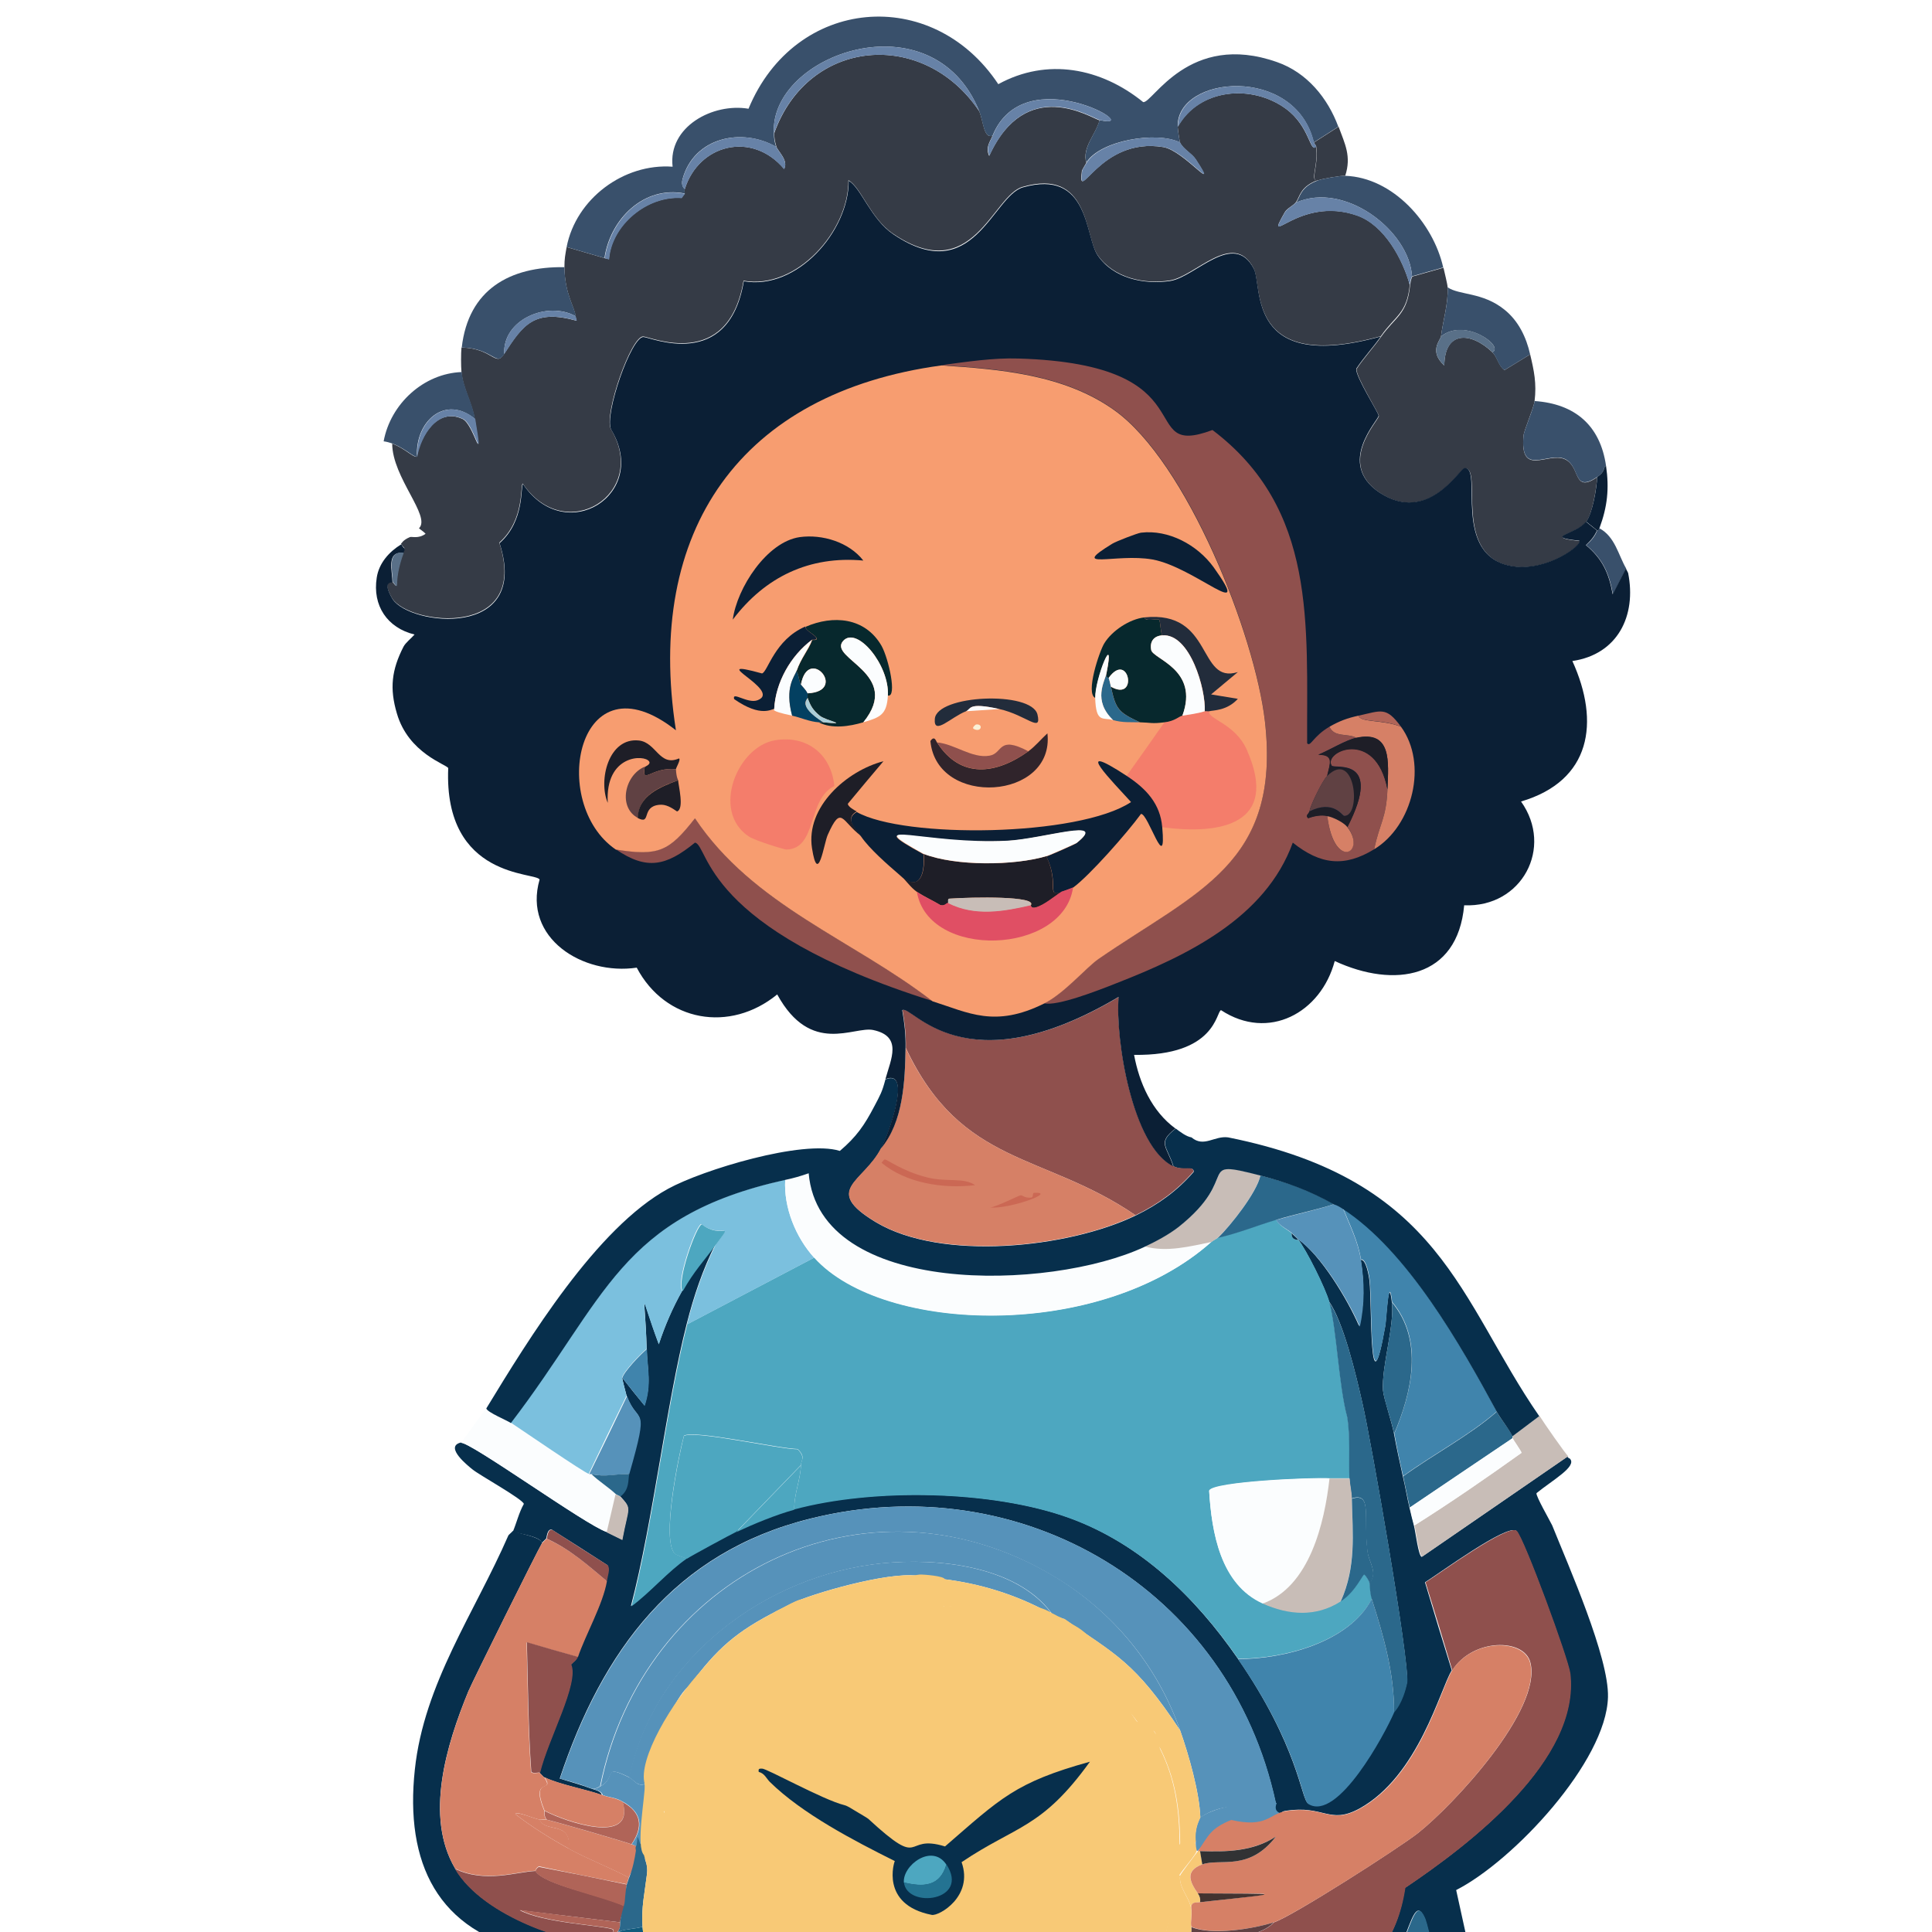 <?xml version="1.0" encoding="UTF-8"?>
<!-- Generator: Adobe Illustrator 28.0.0, SVG Export Plug-In . SVG Version: 6.00 Build 0)  -->
<svg xmlns="http://www.w3.org/2000/svg" xmlns:xlink="http://www.w3.org/1999/xlink" version="1.1" id="Layer_1" x="0px" y="0px" viewBox="0 0 700 700" style="enable-background:new 0 0 700 700;" xml:space="preserve">
<style type="text/css">
	.st0{display:none;}
	.st1{display:inline;fill:#CCABA3;}
	.st2{display:inline;fill:#FAF0D6;}
	.st3{fill:#072F4C;}
	.st4{fill:#2B688B;}
	.st5{fill:#5692BA;}
	.st6{fill:#4DA7C0;}
	.st7{fill:#FBFDFE;}
	.st8{fill:#7BC0DE;}
	.st9{fill:#4084AC;}
	.st10{fill:#C8BDB7;}
	.st11{fill:#F8C976;}
	.st12{fill:#8F504D;}
	.st13{fill:#D68066;}
	.st14{fill:#604143;}
	.st15{fill:#313234;}
	.st16{fill:#443330;}
	.st17{fill:#105A7C;}
	.st18{fill:#B06458;}
	.st19{fill:#247392;}
	.st20{fill:#353B46;}
	.st21{fill:#39506B;}
	.st22{fill:#0B1F35;}
	.st23{fill:#6782A7;}
	.st24{fill:#597088;}
	.st25{fill:#CB6854;}
	.st26{fill:#1E1E27;}
	.st27{fill:#F79D70;}
	.st28{fill:#F47D6B;}
	.st29{fill:#30242B;}
	.st30{fill:#222C3B;}
	.st31{fill:#FAF0D6;}
	.st32{fill:#07282D;}
	.st33{fill:#034061;}
	.st34{fill:#AACED8;}
	.st35{fill:#E04F64;}
</style>
<g>
	<g id="Background_00000140709986094577530750000016812765855159407293_" class="st0">
		<path class="st1" d="M145.5,795.1c-28-0.1-56,0.1-84,0c0-413.8,0-413.8,0-827.6c300.6,0,300.6,0,601.3,0c0,413.8,0,413.8,0,827.6    c-31.5,0.1-63-0.1-94.6,0c-10.9-46.3-10.9-46.3-21.8-92.5c31.2-26.4,34.5-32.1,44.4-67.5c2.2-7.8,4.1-15.7,6.5-23.4    c4.1-16.3,4.1-33.3,7.3-49.7c10.4-54.3,21.1-94.3,24.2-151.9c2.3-43-0.3-151.5-7.3-192.3c-4.3-25.3-9.9-41.5-25.1-61.8    c-8.2-11-10.5-16.5-25.1-22.2c1.2-23.8-12.2-40.5-34.8-46.9c-1.6-22.3-14.3-35.2-36.4-38c-3.4-44.4-55.3-60.9-86.9-31.1    C399.3,6.3,380.7,4.5,363.3,8c-26.7-31.6-78.9-25-96.2,12.9c-38.5,0.3-39.5,33.1-42,34.8c-9.5,0.6-17.7,6.7-22.6,14.5    c-27.9-1-44.3,26.5-44,52.1c-26,3.3-27.8,19.1-34.8,31.1c-0.6,1-4.7,5.6-6.5,8.5c-26.7,51.7-29.1,199.2-25.1,257.8    c4.7,67.8,25.1,132.8,29.9,200.4c3.2,12.8,8.2,25,12.1,37.6c4.3,13.5,2.8,31.2,25.5,50.1c2.8,2.4,10.4,6.1,14.1,8.5    C165.3,742.9,156.3,769.3,145.5,795.1z"></path>
		<path class="st2" d="M131,234.2c0.3,1.3,0.5,2.7,0.8,4c0,0.1-1.2-0.4-0.8,2c0.2,0.8,2.4,1.9,2.4,2c-0.7,35.3,7.7,42.4,20.2,70.7    c7.5,11.6,13.4,19,27.5,22.6c2.5,21.4,22.6,38.8,44,36.8c7.9,15.1,35.5,19.1,50.1,12.1c9.2,7.8,22,6.9,32.7,10.5    c-34,15.3-64.5,11.1-94.2,38c-5.6,5.1-58.1,72.7-60.2,77.2c-3.1,6.7-2.6,12.6-1.6,19.8c1.2,8.1,8,26.1,13.7,32.3    c-15.5,24.8-30.2,59.5-29.9,88.9c-0.6,1.5,0.1,5.1-1.6,6.5c-4-12.5-8.9-24.8-12.1-37.6c-4.8-67.7-25.2-132.6-29.9-200.4    c-4.1-58.6-1.6-206.1,25.1-257.8c1.8-2.8,5.9-7.5,6.5-8.5c1.5,11.2,1.7,22.6,7.3,32.7c0.6,5.3-7.4,18.8-4.8,38.8    C126.4,226.8,129,235.6,131,234.2z"></path>
		<path class="st2" d="M597.3,611.7c-4,1.7-1.8-8.4-3.2-17.4c-3.3-21.1-14.5-41.3-15.4-47.3c-0.4-2.7,0.2-6.6,0-9.7    c3.1,0.6,0.9-4.4,1.6-6.1c1.1-2.4,9.5-3.7,8.9-7.3c-35.6-36-41.9-88.3-92.5-109.5c-20.1-8.4-43.5-11.5-65.1-12.1    c0.2-1.4-0.5-3.8,0.4-4.8c0.8-0.9,19.5-5.6,21.8-8.9c14.1-0.3,29.2-5.5,38-17c21.5,5.1,41.6-3.9,47.7-25.9    c21.4,0.4,31.4-25.7,27.1-44c17.3-8.1,22-28.4,21-46.1c5.6-4.9,8.6-11.7,9.7-19c7.2-9.8,5.4-30.3,2.4-42.4    c-2.3-9.2-9.1-7.9-3.2-38.4c15.2,20.4,20.7,36.5,25.1,61.8c7,40.9,9.6,149.3,7.3,192.3c-3.1,57.6-13.8,97.6-24.2,151.9    C601.4,578.3,601.4,595.4,597.3,611.7z"></path>
	</g>
	<g>
		<g>
			<path class="st3" d="M493,456.5c1.9-0.5,3,5.8,3.2,7.7c0.9,8.3-0.2,49.6,5.7,16.2c0.4-2.3,1.2-19.4,2.4-8.5     c1,8.7-3.8,23.2-3.2,31.9c0.2,2.7,3.2,11.4,4,15.8c0.9,5.1,2.1,10.3,3.2,15.4c0.9,3.8,1.5,7.5,2.4,11.3c0.5,2.2,1,4.3,1.6,6.5     c0.6,2.3,1.6,10.9,2.8,11.3c26.5-18.2,26.5-18.2,52.9-36.4c0,0-0.3,0.3,0.8,0.8c2.7,2.8-6.2,7.7-12.1,12.5     c-0.3,1,4.9,10,5.7,11.7c5.9,14.7,20.6,47.8,20.2,62.2c-0.6,23.3-34.2,59.3-55,69.9c12.1,55.2,12.1,55.2,24.2,110.3     c-4.3,0-8.6,0-12.9,0c-2.9-15.2-20.7-95.1-22.6-99.8c-5.2-12.4-5.9,16.4-21.4,28.7c-7,5.5-18.6,9.3-27.5,8.9     c-15.4,24.4-34.5,47.2-59.4,62.2c-6.5,0-12.9,0-19.4,0c30.1-14.1,53.6-31.2,67.1-62.6c-0.3-0.6-10.3-2.7-12.9-4.4     c-1.6-1-4.5-5.5-5.7-7.3c33.1,9,66.4,0.8,71.9-36.8c23.5-15.8,63.4-46.3,59.8-77.6c-0.6-5.2-16.7-49.1-19.4-51.7     c-3-2.9-28.1,15.5-33.1,18.6c4.8,16,4.8,16,9.7,31.9c-4.2,6.7-12,38.3-33.5,50.1c-10.9,5.9-12.8-1.4-26.7,0.8     c-6,0.9,11.5,5.1-1.5,2.1c4.2-1.7-4.3,0.5-2.1-5c1.5-0.2-1.1,1.8,0,0c-16.7-77.5-92.1-122-168.5-103     c-49.4,12.2-75.5,48-90.9,94.2c3.8,1.2,7.6,2.2,11.3,3.6c1.6,0.6,3.5,0.8,4,2.4c-5.7-2.1-15.5-3.8-21-6.5c-0.1,0-1.5-1.5-1.6-1.6     c3-12.4,14.2-32.3,11.3-39.2c0.8-0.9,2-1.6,2.4-2.8c2.7-8,9.2-19.2,10.5-27.5c0.3-2.1,1.2-4.1,0.4-5.7     c-10.1-6.5-10.1-6.5-20.2-12.9c-1.7-0.3-1.8,2.9-2,3.2c-0.1,0.2-1.5,1.5-1.6,1.6c-0.5-2.3-7.7-3.2-10.5-4c1.4-3.3,2.2-6.9,4-10.1     c-0.3-1.7-16.2-10.5-18.6-12.5c-1.5-1.2-10.2-8.1-4.4-9.7c3-0.8,45.7,30.1,52.9,32.3c2.8,1.4,2.8,1.4,5.7,2.8     c2.3-12.4,3.6-10.9-0.8-15.8c3.4-2.4,2.7-6.3,3.2-8.1c7.6-26.4,3.2-17.2-0.8-28.3c-0.2-0.7-1.6-6.1-1.6-6.5c4,5.1,4,5.1,8.1,10.1     c2.6-7.8,1-13.2,0.8-20.6c-0.6-21.4-2.9-21.4,4.4-1.6c2.2-6.7,5-13.2,8.5-19.4c4.1-7.3,7.5-10.7,12.1-17     c-4.7,9.4-7.9,18.9-10.5,29.1c-7.5,29.5-12.1,71.1-20.2,102.2c6.8-5,13.3-12.7,20.2-17.4c1.3-0.9,15.5-8.6,17.8-9.7     c6.2-2.9,14.5-6.3,21-8.1c28.6-7.7,71.9-6.9,99.8,3.2c25.8,9.4,45.7,28.8,61,50.9c22.1,32,23,51,25.5,52.5     c10.6,6.7,27.8-25.4,31.1-33.1c0.2-0.5,3.1-3,4.8-10.9c0.8-8.1-13.1-87.7-16.2-101c-2.3-10.2-6.8-29.2-12.1-36.8     c-1.3-4.8-8.3-18.8-11.3-22.6c8.3,5.7,18.1,22,22.2,31.5C494.4,472.7,494.3,464.6,493,456.5z"></path>
			<path class="st4" d="M539.1,795.1c-4,0-8.1,0-12.1,0c-3.4-27.9-3.4-27.9-6.9-55.8c-36.2,27.9-36.2,27.9-72.3,55.8     c-13.2,0-26.4,0-39.6,0c24.9-15,44-37.8,59.4-62.2c8.9,0.4,20.5-3.4,27.5-8.9c15.5-12.3,16.2-41.1,21.4-28.7     C518.4,700,536.2,779.9,539.1,795.1z"></path>
			<path class="st3" d="M196.4,559.1c-1.6,2.6-25.2,50.1-26.7,53.7c-8,19.4-15.9,45.4-4.8,64.2c10.5,18,43.1,27.3,50.9,26.7     c-3.6,3-9.5,4-9.7,4.4c-2.5,4.9,19.2,40.4,38.8,57.8c0.5,0.5,4.1,2.2,7.3,4.8c10.5,8.6,20.5,17.4,32.3,24.2c-4,0-8.1,0-12.1,0     c-17-9.7-31.5-22.6-46.1-35.6c-9.8-15-19.4-29.9-25.5-46.9c-15.2,41.2-15.2,41.2-30.3,82.4c-3.8,0-7.5,0-11.3,0     c17-43.8,17-43.8,33.9-87.7c-34.8-7.1-46.4-32.3-42.8-65.9c3.3-31.2,21.7-56.9,33.9-84.9c0-0.1,1.6-1.5,1.6-1.6     C188.8,555.9,195.9,556.8,196.4,559.1z"></path>
			<path class="st6" d="M468,446.8c-0.2,2.8,2.3,2.3,2.4,2.4c3.1,3.8,10,17.8,11.3,22.6c2.7,9.8,3.4,30.2,6.5,41.6     c1.2,7.2,0.5,15.9,0.8,22.2c-3.6,0-3.6,0-7.3,0c-5.5-0.4-42,1.1-43.6,4.4c0.9,15.1,4.1,33.9,19.4,40.8c9.4,4.2,19.3,5,28.3-0.8     c5.3-3.4,7.8-9.7,8.5-9.7c0.9,0.8,1.6,2.2,2,3.2c0.1,0.3,0.2,3.6,0.8,5.7c-8,15.7-32,21.9-48.5,21.8     c-15.3-22.1-35.2-41.5-61-50.9c-28-10.2-71.2-10.9-99.8-3.2c-0.2-5.4,2.3-10.8,2.4-16.2c0-1.7,1.9-2.7-1.2-5.7     c-6.8-0.1-37.8-7.1-41.2-4.8c-2,7.4-8.3,38.2-3.2,42.8c0.2,0.2,3.4,1.5,4.4,1.6c-6.9,4.7-13.4,12.4-20.2,17.4     c8.1-31.2,12.7-72.7,20.2-102.2c23-12.1,23-12.1,46.1-24.2c25,27.8,103.9,30,143.9-5.7c0.5-0.5,2-1.2,2.4-1.6     c7.2-1.6,14-4.4,21-6.5C463,443.9,467,445.8,468,446.8z"></path>
			<path class="st7" d="M176.2,510.2c2.1-4.4,48.1-63.7,53.8-68.8c29.7-26.9,45.6-9,79.6-24.3c2.9,1,5.6-19.1,7.3-16.4     c-3.6,6.9-6.5,11-12.5,16.2c-13.5-4.1-49.9,6.9-62.2,13.7C216.2,444.9,191.6,485.1,176.2,510.2c0.3,1.3,7.5,4.3,8.9,5.3     c3.8,2.6,26.4,18,28.3,18.6c0.2,0.1,0.6-0.1,0.8,0c2.8,2.7,6,4.6,8.9,7.3c-1.6,6.9-1.6,6.9-3.2,13.7     c-7.2-2.2-49.9-33.1-52.9-32.3"></path>
			<path class="st8" d="M284.5,427.4c-0.6,10.1,3.8,20.9,10.5,28.3c-23,12.1-23,12.1-46.1,24.2c2.6-10.2,5.8-19.7,10.5-29.1     c6.6-8.9,1.9-1.7-5.3-7.3c-1.9,0.2-9.4,21.2-6.9,24.2c-3.5,6.2-6.3,12.7-8.5,19.4c-7.4-19.7-5-19.8-4.4,1.6     c-2.1,1.6-8.7,8.6-8.9,10.5c0,0.3,1.4,5.8,1.6,6.5c-6.9,14.1-6.9,14.1-13.7,28.3c-1.9-0.6-24.4-16-28.3-18.6     C219.8,470.1,224.5,440.7,284.5,427.4z"></path>
			<path class="st9" d="M505.1,620.5c-3.3,7.7-20.5,39.8-31.1,33.1c-2.5-1.6-3.3-20.6-25.5-52.5c16.5,0.1,40.5-6.1,48.5-21.8     C501.3,592.7,505.2,606.4,505.1,620.5z"></path>
			<path class="st9" d="M542.3,511.4c-9.8,8.6-22.9,15.4-33.9,23.4c-1.2-5.1-2.3-10.3-3.2-15.4c6.3-14.9,10.8-33.9-0.8-47.7     c-1.2-10.9-2,6.2-2.4,8.5c-5.9,33.4-4.8-7.9-5.7-16.2c-0.2-1.9-1.3-8.1-3.2-7.7c-1.1-6.8-4-12.4-6.5-18.6     C509.9,453.1,529.3,487.2,542.3,511.4z"></path>
			<path class="st4" d="M505.1,620.5c0.1-14.2-3.8-27.8-8.1-41.2c-0.7-2.1-0.7-5.4-0.8-5.7c3.1-4.2-0.3-7.4-0.8-11.7     c-1.5-12.8,1.8-21.3-5.7-19c-0.1-2.5-0.7-5-0.8-7.3c-0.3-6.3,0.4-15-0.8-22.2c-3.1-11.4-3.8-31.9-6.5-41.6     c5.3,7.6,9.8,26.6,12.1,36.8c3.1,13.3,17,92.9,16.2,101C508.2,617.5,505.4,620,505.1,620.5z"></path>
			<path class="st5" d="M486.6,437.9c2.5,6.2,5.4,11.8,6.5,18.6c1.3,8.1,1.4,16.2-0.4,24.2c-4.1-9.6-13.9-25.8-22.2-31.5     c-0.9-1.1-1.5-1.5-2.4-2.4c-0.9-1-5-2.9-5.7-4.8c7-2,14.1-3.5,21-5.7C483.5,436.4,484,436.2,486.6,437.9z"></path>
			<path class="st4" d="M548,520.3c0.1,0.2-0.1,0.6,0,0.8c-18.6,12.5-18.6,12.5-37.2,25.1c-0.9-3.8-1.6-7.6-2.4-11.3     c11-8,24.1-14.8,33.9-23.4C543.9,514.4,546.5,517.3,548,520.3z"></path>
			<path class="st4" d="M505.1,519.5c-0.8-4.4-3.9-13-4-15.8c-0.6-8.7,4.2-23.2,3.2-31.9C515.9,485.6,511.5,504.6,505.1,519.5z"></path>
			<g>
				<path class="st10" d="M568.2,527.6c-26.5,18.2-26.5,18.2-52.9,36.4c-1.2-0.4-2.2-9-2.8-11.3c13.2-8.3,26.2-17.3,38.8-26.3      c0.1-0.4-2.9-4.5-3.2-5.3c-0.1-0.2,0.1-0.6,0-0.8c4.8-3.6,4.8-3.6,9.7-7.3C559,515,567.4,527.1,568.2,527.6z"></path>
				<path class="st7" d="M548,521.1c0.4,0.8,3.3,4.9,3.2,5.3c-12.6,9-25.6,18-38.8,26.3c-0.6-2.2-1.1-4.3-1.6-6.5      C529.4,533.7,529.4,533.7,548,521.1z"></path>
			</g>
			<path class="st5" d="M228,534.1c-5.1-0.1-8.5,1.2-13.7,0c-0.3-0.1-0.6,0.1-0.8,0c6.9-14.1,6.9-14.1,13.7-28.3     C231.2,516.9,235.6,507.6,228,534.1z"></path>
			<g>
				<path class="st6" d="M290.2,530.8c-11.7,12.1-11.7,12.1-23.4,24.2c-2.3,1.1-16.5,8.8-17.8,9.7c-1-0.1-4.3-1.5-4.4-1.6      c-5.1-4.7,1.3-35.4,3.2-42.8c3.4-2.3,34.4,4.8,41.2,4.8C292,528.1,290.2,529.2,290.2,530.8z"></path>
				<path class="st6" d="M287.8,547c-6.6,1.8-14.8,5.2-21,8.1c11.7-12.1,11.7-12.1,23.4-24.2C290,536.2,287.6,541.6,287.8,547z"></path>
			</g>
			<path class="st6" d="M259.5,450.8c-4.6,6.3-8,9.7-12.1,17c-2.5-3.1,5-24,6.9-24.2C261.4,449.2,266.1,441.9,259.5,450.8z"></path>
			<path class="st5" d="M462.6,653.2c-2.2,5.4,6,3.3,1.8,5c-7.8,3.2-26.5,7-30.4,12.4c-1.3,0-0.6-1.6-0.8-3.2     c-0.6-5.4,1.6-8.4,1.6-8.9C444.3,652.3,456.5,654.1,462.6,653.2z"></path>
			<path class="st9" d="M225.5,499.3c0.2-1.9,6.8-8.9,8.9-10.5c0.2,7.4,1.8,12.8-0.8,20.6C229.6,504.4,229.6,504.4,225.5,499.3z"></path>
			<path class="st10" d="M224.7,542.2c4.5,4.8,3.1,3.4,0.8,15.8c-2.8-1.4-2.8-1.4-5.7-2.8c1.6-6.9,1.6-6.9,3.2-13.7     C223.2,541.5,224.6,542.1,224.7,542.2z"></path>
			<path class="st4" d="M228,534.1c-0.5,1.8,0.2,5.6-3.2,8.1c-0.1-0.1-1.5-0.7-1.6-0.8c-2.9-2.7-6.1-4.6-8.9-7.3     C219.5,535.3,222.9,533.9,228,534.1z"></path>
			<path class="st4" d="M255.4,743.4c3.4,3.8,17.1,15.7,21,17.8c-10.3,1.5-22.5,1.7-31.5,4.8c-19.5-17.4-41.3-52.9-38.8-57.8     c0.2-0.5,6.1-1.5,9.7-4.4c3.9-0.3,6.1-3.1,6.5-3.2c2.1-0.7,1.5-0.8,1.6-0.8c0.2-0.1,0.6,0.1,0.8,0c2.5,4.9,3.3,10.9,5.7,15.8     C232.7,720.2,252.2,749.6,255.4,743.4z"></path>
			<g>
				<path class="st7" d="M481.7,535.7c-1.9,16.1-7.2,39.2-24.2,45.3c-15.3-6.9-18.5-25.7-19.4-40.8      C439.7,536.8,476.2,535.3,481.7,535.7z"></path>
				<path class="st10" d="M489,535.7c0.1,2.3,0.8,4.8,0.8,7.3c0.3,13,1.5,24.6-4,37.2c-9,5.8-18.9,5-28.3,0.8      c17-6.1,22.4-29.2,24.2-45.3C485.3,535.7,485.3,535.7,489,535.7z"></path>
			</g>
			<g>
				<path class="st7" d="M414.6,451.6c8,2.2,16.4,0,24.2-1.6C399,485.7,320,483.5,295,455.7c-6.7-7.4-11.1-18.2-10.5-28.3      c2.9-0.6,5.7-1.4,8.5-2.4C296.9,469.7,380.3,467.6,414.6,451.6z"></path>
				<path class="st10" d="M456.7,425.8c-1.4,6.3-10.7,18.1-15.4,22.6c-0.5,0.5-1.9,1.2-2.4,1.6c-7.8,1.6-16.2,3.8-24.2,1.6      c4.2-2,8.9-4.4,12.5-7.3C450.3,426,432.4,419.6,456.7,425.8z"></path>
			</g>
			<path class="st4" d="M483.3,436.3c-6.9,2.2-14.1,3.6-21,5.7c-7,2.1-13.8,4.9-21,6.5c4.6-4.5,14-16.3,15.4-22.6     C466,428.2,475,431.5,483.3,436.3z"></path>
			<path class="st4" d="M496.3,573.7c-0.4-1-1.1-2.4-2-3.2c-0.6,0-3.2,6.3-8.5,9.7c5.6-12.6,4.3-24.2,4-37.2c7.4-2.3,4.2,6.2,5.7,19     C495.9,566.2,499.4,569.5,496.3,573.7z"></path>
			<path class="st3" d="M470.4,449.2c-0.1-0.1-2.6,0.4-2.4-2.4C468.8,447.7,469.5,448.1,470.4,449.2z"></path>
			<path class="st3" d="M319.3,416.1c-6.4,12.4-21.5,14.9-2,26.7c23.8,14.3,69.8,9.4,94.2-2.4c8.2-4,15-8.9,21-15.8     c0.1-2.4-3.6-0.2-7.3-2c-2.4-7.5-5.9-8.5,0.8-13.7c1.6,1.2,3.8,2.9,5.7,3.2c4.5,3.8,8.3-0.7,13.3,0     c77.3,15.5,83.7,59.1,112.7,101c-4.8,3.6-4.8,3.6-9.7,7.3c-1.5-3-4-5.9-5.7-8.9c-13.1-24.2-32.4-58.3-55.8-73.5     c-2.6-1.7-3.1-1.5-3.2-1.6c-8.4-4.8-17.3-8.1-26.7-10.5c-24.2-6.2-6.4,0.2-29.5,18.6c-3.7,2.9-8.3,5.3-12.5,7.3     c-34.3,16-117.7,18.1-121.6-26.7c-2.8,1-5.6,1.8-8.5,2.4c-60,13.3-64.7,42.8-99.4,88.1c-1.4-1-8.6-3.9-8.9-5.3     c15.3-25.1,39.9-65.4,65.9-79.6c12.4-6.8,48.8-17.9,62.2-13.7c6-5.1,8.9-9.3,12.5-16.2c2.1-4,2.8-5.1,4-9.7     C330.7,387,321.9,411.1,319.3,416.1z"></path>
			<path class="st11" d="M435.6,675.5c-6.6,2.4-4.4,6.5-1.6,10.5c0.7,1,1,2,0.8,3.2c-1.8,0.2-3.3-0.2-3.2,2.4c-0.5-4-4.7-7.8-4-12.1     c0.1-0.5,5.3-7.3,6.5-8.9c0.4,0,0.4,0,0.8,0C435.2,673.1,435.2,673.1,435.6,675.5z"></path>
			<g>
				<path class="st12" d="M437.3,720.8c0,0-0.2,0.3-0.8-0.8c-6.2-12.2,9.2-2.1,29.9-6.9c-16.6-1-16.6-1-33.1-2      c-0.5-2.3-0.8-1.5-0.8-1.6c-0.4-2-0.4-4.4-0.8-6.5c8.6-0.6,23.9,0,29.9-6.5c6.7-2.2,45.2-26.9,52.1-32.3      c12.8-10.1,45.1-44.7,40.8-61.8c-2.2-9-21-8.8-28.3,2.8c-4.8-16-4.8-16-9.7-31.9c5-3.1,30.2-21.5,33.1-18.6      c2.7,2.7,18.8,46.5,19.4,51.7c3.6,31.3-36.3,61.8-59.8,77.6C503.6,721.5,470.3,729.7,437.3,720.8z"></path>
				<path class="st13" d="M461.5,696.5c-7.6,2.4-22.4,4.8-29.9,1.6c-0.3-2,0.3-4.4,0-6.5c-0.1-2.7,1.5-2.2,3.2-2.4      c32.5-3.6,29.9-3.1-0.8-3.2c-2.8-4-4.9-8.1,1.6-10.5c6.4-2.3,16.9,2.7,26.7-10.1c-8.3,5.4-18,5.6-27.5,5.3c-0.4,0-0.4,0-0.8,0      c3.9-5.5,4.3-8.1,12.1-11.3c13,3,13.8-2.3,19.8-3.2c13.9-2.2,15.8,5.1,26.7-0.8c21.6-11.8,29.3-43.4,33.5-50.1      c7.3-11.6,26-11.8,28.3-2.8c4.3,17.1-28,51.7-40.8,61.8C506.7,669.7,468.2,694.4,461.5,696.5z"></path>
				<path class="st14" d="M461.5,696.5c-6,6.5-21.3,5.8-29.9,6.5c-0.3-1.4,0.2-3.4,0-4.8C439.1,701.3,453.9,698.9,461.5,696.5z"></path>
				<path class="st15" d="M435.6,675.5c-0.4-2.4-0.4-2.4-0.8-4.8c9.4,0.3,19.2,0.2,27.5-5.3C452.5,678.2,442.1,673.2,435.6,675.5z"></path>
				<path class="st16" d="M434.8,689.2c0.2-1.2-0.1-2.2-0.8-3.2C464.8,686.2,467.3,685.7,434.8,689.2z"></path>
			</g>
			<path class="st17" d="M232.8,698.1c1.1,14.7,12.7,34.3,22.6,45.3c-3.2,6.2-22.8-23.2-25.1-27.9c-2.4-4.9-3.2-10.9-5.7-15.8     C227.4,698.8,230.2,698.9,232.8,698.1z"></path>
			<g>
				<path class="st13" d="M219.9,572.9c-1.4,8.3-7.8,19.5-10.5,27.5c-9.3-2.6-9.3-2.6-18.6-5.3c0.4,15.6,0.5,31.3,1.6,46.9      c0.6,0.9,2.7,0.1,3.2,0.4c0.2,0.1,1.5,1.6,1.6,1.6c4,6.1-5.3-0.8,0,12.1c0.2,0.4-0.4,1.7,0.8,3.2c-0.7-0.2-1.7,0.1-2.4,0      c-2.7-0.5-8.5-3.3-8.9-2c6.1,4.7,12.7,8.8,19.4,12.5c7.1,3.9,14.7,6.7,21.8,10.5c-0.3,0.6-0.6,1.7-0.8,2.4      c-16-3.2-16-3.2-31.9-6.5c-1.3,0.9-1.1,1.6-1.2,1.6c-6.9,0.3-18.2,4.5-29.1-0.8c-11.1-18.9-3.1-44.8,4.8-64.2      c1.5-3.6,25.1-51.2,26.7-53.7c0.1-0.1,1.5-1.4,1.6-1.6C206.3,561.1,213,567.1,219.9,572.9z"></path>
				<path class="st12" d="M209.4,600.3c-0.4,1.2-1.6,1.9-2.4,2.8c2.9,6.9-8.3,26.8-11.3,39.2c-0.5-0.3-2.6,0.5-3.2-0.4      c-1.1-15.5-1.2-31.2-1.6-46.9C200.1,597.7,200.1,597.7,209.4,600.3z"></path>
				<path class="st13" d="M218.3,650.4c2.7,1,4.3,0.8,7.3,2.4c4.7,16-20.9,7.1-28.3,3.2c-5.3-12.9,4-6.1,0-12.1      C202.8,646.6,212.6,648.3,218.3,650.4z"></path>
				<path class="st12" d="M219.9,572.9c-6.8-5.7-13.5-11.7-21.8-15.4c0.2-0.4,0.3-3.6,2-3.2c10.1,6.5,10.1,6.5,20.2,12.9      C221.1,568.8,220.2,570.8,219.9,572.9z"></path>
				<path class="st12" d="M194,677.9c3.2,5,23.1,8.5,32.4,12.7c-0.3,1.6-1.6,3.9-1.7,5.9c-18.2-2.2-18.2-2.2-36.4-4.4      c8.4,4.6,29.7,5.5,33.5,6.9c0.6,0.2,0.4,1.1,0.4,1.6c-0.3,0.1-2.6,2.9-6.5,3.2c-7.8,0.7-40.4-8.7-50.9-26.7      C175.8,682.4,187.1,678.2,194,677.9z"></path>
				<path class="st13" d="M198,659.3c3.9,0.9,27.3,7.7,30.7,8.9c1.9,0.7,2.1,0.2,2.9,2.1c0.5,1.1,1.1,5.4,0.8,5.7      c-0.2,0.3-1.9-2.2-4.6,4.3c-7.1-3.8-14.7-6.6-21.8-10.5c1.2-10.3-8.8-5.6-10.5-10.5C196.4,659.5,197.3,659.2,198,659.3z"></path>
				<path class="st18" d="M227.1,682.8c-0.4,1.3-0.1,7.8-0.2,8.2c-9.3-4.2-29.7-8-32.9-13c0.1,0-0.1-0.7,1.2-1.6      C211.2,679.5,211.2,679.5,227.1,682.8z"></path>
				<path class="st18" d="M228.8,668.2c-3.4-1.2-26.8-8-30.7-8.9c-1.2-1.5-0.6-2.8-0.8-3.2c7.3,3.9,33,12.8,28.3-3.2      C232.5,656.7,233.1,661.9,228.8,668.2z"></path>
				<path class="st13" d="M195.6,659.3c1.7,4.9,11.7,0.2,10.5,10.5c-6.7-3.7-13.3-7.8-19.4-12.5C187.2,656.1,193,658.8,195.6,659.3z      "></path>
				<path class="st18" d="M224.7,696.5c-0.1,1.4,0.1,2-0.8,3.2c-0.1,0,0.5,0.1-1.6,0.8c0-0.5,0.2-1.4-0.4-1.6      c-3.8-1.3-25.1-2.3-33.5-6.9C206.5,694.3,206.5,694.3,224.7,696.5z"></path>
			</g>
			<g>
				<path class="st5" d="M458.3,654.5c-6.1,0.9-14-2.2-23.4,4c-0.3-9.1-4.2-22.7-7.3-31.5c-8.2-23.5-24.3-43-45.7-55.8      c-68.6-41.1-149.3-0.1-164.5,76c-1.1,0.6-1.9,1.1-3.2,0.8c-3.7-1.5-7.5-2.5-11.3-3.6c15.5-46.2,41.5-81.9,90.9-94.2      c76.4-19,151.8,25.6,168.5,103C461.2,655.1,459.8,654.3,458.3,654.5z"></path>
				<path class="st5" d="M228,644c1.9,0.9,2.8,3.4,5.7,2.4c0.2,4.4,0.4,7.1,0.4,11.3c0,5.5-0.2,12-0.3,12.3      c-0.6,1.7,2.1-2.2,0.7,1.4c-0.4,0-0.4,0-0.8,0c-1.3-1.5-3-2.6-4.8-3.2c4.4-6.3,3.7-11.5-3.2-15.4c-3-1.7-4.5-1.4-7.3-2.4      c-0.5-1.6-2.5-1.8-4-2.4c1.3,0.3,2.1-0.2,3.2-0.8C223.5,644,217.9,639,228,644z"></path>
				<path class="st5" d="M427.6,627c-16.5-25-23.2-27.3-42-40.4c-0.2-0.2-3.8-0.7-4.8-2.4c-12.8-16.9-41-19.8-61-17.8      c-42.5,4.3-83,34.7-91.7,77.6c-10-4.9-4.5,0-10.5,3.2c15.1-76,95.8-117.1,164.5-76C403.3,584,419.4,603.6,427.6,627z"></path>
				<path class="st4" d="M231,665.6c0.4,0,2.3,7.5,2.7,7.5c-0.2,1,1.2,2.3,0.7,6c-0.8,6.5-2.1,12.3-1.6,19c-2.6,0.8-5.4,0.7-8.1,1.6      c-0.2,0.1-0.6-0.1-0.8,0c0.9-1.2,0.7-1.9,0.8-3.2c0.1-2.1,1.3-5.5,1.6-7.1c0.1-0.4,0.4-5.3,0.8-6.6c0.2-0.7,0.6-1.8,0.8-2.4      C230.6,673.8,230.8,665.9,231,665.6z"></path>
				<path class="st5" d="M380.7,584.2c-0.4,0-0.4,0-0.8,0c-12-6.5-24.9-10.5-38.4-12.1c-1.8,1.1-1,2.5-1.2,4      c-2.9,0.6-3.5-2.2-5.7-3.2c-0.1,0,0.3-1.4-0.4-1.6c-8.6-2.7-36.1,4.9-45.7,8.9c-2.4,1-4.2,2.1-6.5,3.2      c-15.3,7.8-22.2,13.8-32.3,27.5c-0.2,0.3-1.4,0.6-4,4.8c-4.1,6.6-12.4,23.4-12.1,30.7c-2.9,0.9-3.8-1.5-5.7-2.4      c8.8-42.9,49.2-73.3,91.7-77.6C339.7,564.4,367.8,567.3,380.7,584.2z"></path>
				<path class="st4" d="M232.8,675.5c-0.4,0-0.4,0-0.8,0c0.1-0.2-1.2-2.8-1.7-5.6c-0.3-1.9,2.4-2.6,3.1-0.8      c0.3,0.7,0.5,1.4,0.7,1.8c0.2,0.4,0.2,0.9,0,1.3C233.6,673.4,232.8,675.3,232.8,675.5z"></path>
				<g>
					<path class="st11" d="M431.6,691.7c0.3,2-0.3,4.5,0,6.5c0.2,1.5-0.3,3.4,0,4.8c0.4,2,0.4,4.4,0.8,6.5       c-1.8,4.2-4.4,8.1-6.5,12.1c-1.7,1.3-1.6,0-2.4,0c1-3.8-1.6-5.1-4-7.3c3.6-17.4,3.6-17.4,7.3-34.8c0.4,0,0.4,0,0.8,0       C426.9,683.9,431.1,687.6,431.6,691.7z"></path>
					<path class="st11" d="M427.6,627c3.1,8.8,7,22.5,7.3,31.5c0,0.5-2.2,3.5-1.6,8.9c-1.8,1-3.7,1.7-5.7,2.4       c0-13.9-1.5-25.7-8.1-38c-0.2-0.4,0.3-6.8-5.7-5.7c-9.1-12.3-19.5-24.5-33.9-30.7c2-2.9,4-5.8,5.7-8.9       C404.4,599.7,411.1,602,427.6,627z"></path>
					<path class="st11" d="M253.7,666.2c-8.6,8.1-8.7,41.4,0.1,49.7c-6.4,4.2-3.4,6.8,3.2,6.5c4.3,10.7,18.5,23.9,29.1,26.7       c-1.9,4.9-3.3,8.9-4,14.1c-0.9,0.8-3.7-1-5.7-2c-3.9-2.1-17.6-14-21-17.8c-9.9-10.9-21.5-30.6-22.6-45.3       c-0.5-6.7,0.8-12.5,1.6-19c0.5-3.8-1.3-6.5-1.1-7.5c0-0.2,0,0.6,0.3-0.2c1.4-3.6,8.1-16.7,8.8-18.3       C244.8,653.4,253.3,666,253.7,666.2z"></path>
					<path class="st11" d="M252.2,622.2c-5,7.8-13.9,26.7-11.3,35.6c-0.9-0.1-7.4,14-7.5,14.4c-3.2-2.9,0.4-21.3,0.2-25.7       c-0.3-7.3,8-24.1,12.1-30.7C248,615.7,250.1,620.3,252.2,622.2z"></path>
					<path class="st11" d="M282.1,583.4c4.4,3.4,8.6,11.5,10.5,13.7c-11.6,4.3-19.4,13.8-28.3,21.8c-2.1-2.1-12.2-5.4-14.5-8.1       C259.9,597.2,266.8,591.1,282.1,583.4z"></path>
					<path class="st11" d="M334.6,572.9c0.6,6-0.8,10.4-0.8,11.3c-12.4,1.3-25.2,1.8-36.4,8.1c-2.2-4-7.3-7.6-8.9-12.1       c9.5-3.9,37-11.6,45.7-8.9C334.9,571.5,334.5,572.8,334.6,572.9z"></path>
					<path class="st11" d="M379.9,584.2c-1.2,3.3-4.5,5.3-6.5,8.1c-9.7-6.2-20.8-10-32.3-10.5c0-0.3-1.4-1.9-0.8-5.7       c0.2-1.5-0.6-2.9,1.2-4C354.9,573.7,367.9,577.7,379.9,584.2z"></path>
					<path class="st11" d="M269.3,616.8c2.7,14.1-21.8,32.1-22,46.6c-0.5-0.4-12.4-12.5-13.7-17c-2.6-8.8,9.7-29.8,21.3-42       C254.8,604.5,267.6,615.6,269.3,616.8z"></path>
					<g>
						<path class="st11" d="M247.1,661.7c0.9-11.7,14.2-23.3,12.6-32c-0.2-1.3,1-2.4,2.3-2.2c4.2,0.6,4.9-3.6,2.1-7.6        c-0.6-0.8,0.9-1.6,1.6-2.3c8-7.4,6.1-30,16.4-34.3c0.8-0.3,7.7-4.3,8.2-3.7c7.3,8,14.4,24.8,10.1,16.3c-0.5-1-6.7-5-5.8-5.4        c10.1-5.1,27.5-18.9,38.6-20c1.1-0.1,9,0.5,9.1,1.7c0.5,12.7-3.6,22.7-1.6,11.2c0.2-1,1.1-1.7,2-1.6c10.2,0.7,29-2.9,37.8,2.3        c1,0.6,0.1,0.1,1.1,0.6c2.4,1.2,0.3,0.3,3.7,1.8c0.8,0.4,2.2,1.7,3.1,2c12.8,6,15.1,24.1,23.5,35.2c0.8,1.1,5.7-1.9,5.4-0.5        c-0.2,1,0.4,5.6,3,5.7c1.2,0.1-0.5,3.7,0,4.7c5.6,11.2,7,22.1,7.1,34.7c0,0.8,7-14.7,6.4-14.2c-2.2,1.8-1,13.5-0.2,16.3        c0.3,1.1-6.2,8.2-6.4,9.3l-7.1,31.3c-0.3,1.4-1.9,2-3,1.2c-9.1-6.4-11.9,1.2-11.4,3.1c0.2,0.7,3.2,2,5.4,2.9        c1.1,0.4,1.5,1.7,1,2.7c-5.2,10.9-16,21.9-26.4,27.8c-1,0.6-2.2,0.2-2.7-0.8c-4.5-8.7-7.4-7.6-3.8,1.8c0.4,1,0,2-1,2.5        c-13,6.3-27.2,10.3-41.7,10.5c-1,0-1.9-0.8-2-1.8c-0.6-9-4.4-7.2-6.1,0.2c-0.2,1-1.1,1.6-2,1.6c-10.8-0.7-28.4-3-35.3-10.1        c-0.7-0.7-0.7-1.7-0.2-2.5c2.2-3.1,6.4-7.2,1.2-9.2c-3.4-1.3-4,2.2-5.4,6.3c-0.3,1-1.5,1.6-2.5,1.2        c-9.5-3.4-21.2-14.1-26.1-23.6c-0.6-1.2,0-2.5,1.3-2.9c9.6-2.4,9.5-15.1-4.3-6.9c-0.8,0.5-1.9,0.3-2.6-0.5        c-7.8-9.4-12.3-35.8-5.3-44.6c0.5-0.6,1.3-0.8,2-0.7"></path>
						<g>
							<g>
								<path class="st3" d="M337.6,693.8c2.6,0.5,15.2-6.7,10.8-19.1c19.9-13.4,29-12.1,46.5-36.4c-27.1,7.5-32.4,13.3-52.5,30.7          c-15.5-4.8-7.2,9-27.8-10c-0.2-0.2-2.7-1.7-4.9-3c-1.2-0.7-2.6-1.7-3.9-2c-7.6-1.9-28.1-13.3-29.7-13.2c-1,0-1.4,0-1.2,1.2          c2.1,0.5,2.8,2.4,4,3.6c11.8,11.6,30.5,21.3,45.3,28.7C324.1,674.3,318.7,690.1,337.6,693.8z"></path>
								<path class="st6" d="M342.9,675.6c-2.3,8-8.3,8.2-15.4,6.5C326.9,675.9,337.7,667.7,342.9,675.6z"></path>
								<path class="st19" d="M327.5,682c7,1.8,13.1,1.5,15.4-6.5C351.6,688.8,328.6,691.7,327.5,682z"></path>
							</g>
						</g>
					</g>
				</g>
			</g>
		</g>
		<g>
			<g>
				<path class="st20" d="M354.8,40.3c1.6,3.9,1.6,9.9,4.8,8.9c-1,2.4-2.6,4.2-1.2,7.3c13.4-29.4,37.1-13.6,40-12.9      c-1.5,5.4-6.4,9.8-4.8,15.4c-0.3,0.5-1.6,2.7-1.6,2.8c-1.8,13.3,6.3-12.4,29.5-8.5c7.6,1.3,20.6,18.1,11.7,4.4      c-1.4-2.1-4.5-3.6-5.7-6.1c-0.1-0.3-0.8-4.9-0.8-5.7c7.8-13.9,26.9-15.5,39.2-6.5c8.7,6.4,8.7,16.1,10.9,13.7      c1.1,7-2.6,12.8,0.8,12.1c-6.7,2.4-6.6,6.2-8.1,8.1c-0.9,1.2-3.2,2.2-4,3.6c-8,14.2,5.1-6.3,26.3,1.2c9.8,3.5,16.4,15.7,19,25.1      c-1.1,10.6-5.3,11.1-10.5,18.6c-49.1,13.6-42.7-18.2-46.1-24.6c-7.3-14.1-21.2,3-30.3,4.4c-9.4,1.5-20.5-0.9-26.3-9.3      c-4.6-6.8-2.9-31.6-27.1-24.6c-10.9,3.1-18,36.5-46.9,17c-8.2-5.5-11.7-17-16.2-19.4c0.2,18.2-18.7,39.8-38,36.4      c-5.6,33-33.9,20.2-36.4,20.2c-4.4,0.1-14.2,28.1-11.7,33.5c14.1,23.4-16.4,42.7-31.9,19.8c-1,0.6,0.8,13.2-8.5,21.4      c11.4,35-32.6,30-38.8,20.2c-4-6.9,0-5.7,0-6.1c3.2,3.8-0.2,0.7,4-10.5c0.9-2.4,0.2-1.3-0.8-3.2c0.2-0.1,0.6-1.3,3.2-2.4      c0.7-0.3,3.1,0.7,5.7-1.2c-0.7-0.8-1.6-1.3-2.4-2c4.5-4.3-9.7-18.4-9.7-30.7c4.8,1.9,7.5,5,8.9,4.8c1.3-7.5,7.4-18,16.6-13.7      c4.2,2,7.6,19.3,4.4,0c-1-5.9-4.3-11.1-4.8-17c-0.2-2.2-0.2-6.8,0-8.9c11.4,0.3,12.3,7.2,15.4,2.4c6.9-10.7,10.9-16.4,26.3-12.1      c-0.2-0.8-0.2-0.8-0.4-1.6c-0.1-3.1-3.9-7.8-4-17.8c0-3.1,0.3-4.4,0.8-7.3c6.9,2,6.9,2,13.7,4c0.8,0.2,0.8,0.2,1.6,0.4      c0.9-12.5,13.9-23.1,26.3-22.2c0.6-0.8,0.6-0.8,1.2-1.6c0-0.5-0.1-1.1,0-1.6c5.1-16.3,24.4-21.1,36-7.3c1.7-3.1-2.4-6.5-2.8-8.1      c-0.6-2.1-0.7-2.6-0.8-4.8C292.8,13.7,334.6,10.2,354.8,40.3z"></path>
				<path class="st21" d="M484.9,45.9c-4.4,2.8-4.4,2.8-8.9,5.7c-6.6-28.1-49.8-24.4-49.3-5.7c0,0.8,0.7,5.4,0.8,5.7      c-8.5-4.2-29-0.7-33.9,7.3c-1.5-5.6,3.3-10,4.8-15.4c17.7,4.1-27.2-22.8-38.8,5.7c-3.2,1-3.3-5-4.8-8.9      c-16.9-41.7-76.2-20.6-74.4,8.1c0.1,2.3,0.2,2.7,0.8,4.8c-12.4-7.1-29.8-3.5-33.9,11.7c-0.7,2.6,0.8,3.5,0.8,3.6      c-0.1,0.5,0,1.1,0,1.6c-14.8-2.9-27,9.2-29.1,23.4c-6.9-2-6.9-2-13.7-4c3.4-17.5,20.7-30.4,38.4-29.1      c-1.7-14.5,14.6-23.2,27.5-21c16.8-40.6,66.6-44.9,90.5-8.9c17.7-9.7,37.2-5.9,52.5,6.5c3.4,0.5,16.5-25.8,48.5-14.5      C473.6,26.3,481.1,35.6,484.9,45.9z"></path>
				<path class="st20" d="M487.4,63.7c-1.7-0.1-8,1-9.7,1.6c-3.4,0.7,0.2-5.2-0.8-12.1c-0.1-0.7-0.6-0.8-0.8-1.6      c4.4-2.8,4.4-2.8,8.9-5.7C487.3,52.2,489.7,56.6,487.4,63.7z"></path>
				<path class="st21" d="M589.2,206c-2.4,4.6-2.4,4.6-4.8,9.3c-1.4-7.7-3.7-12.8-9.7-17.8c1.8-1.6,3.1-3,4-5.3      c0-0.1,0.4,0.3,0.8-0.8C585.2,194.5,586.3,201,589.2,206z"></path>
				<g>
					<path class="st20" d="M524.5,104.1c0.3,5.8-1.7,12.1-2.4,17.8c-0.2,1.3-4.5,5.4,1.2,10.5c0.1-12.6,9.5-12.3,17.4-4.8       c1.8,1.7,2.2,4.9,4.4,6.5c4.6-2.8,4.6-2.8,9.3-5.7c1.4,5.9,2.4,10.5,1.6,17c-0.3,2.4-3.9,10.7-4,12.5c-1.4,15.2,8.9,5.7,15,8.5       c5.8,2.6,2.8,12.5,11.7,6.5c-0.3,4.2-1.7,13.1-4,16.2c-3.4,4.5-15.9,5.5-2.4,6.9c1.2,1.5-11.5,11-23.8,9.3       c-23-3.2-10.8-36.2-17.8-35.6c-1.8,0.2-13.3,20.4-30.7,8.9c-16-10.6-0.4-26.3-0.4-27.9c0-0.9-8.4-14.3-8.1-17       c2.7-4.1,6.1-7.7,8.9-11.7c5.3-7.4,9.4-8,10.5-18.6c0.3-2.5,0.8-3.1,0.8-3.2c5.7-1.6,5.7-1.6,11.3-3.2       C523.4,98.8,524.5,103.2,524.5,104.1z"></path>
					<path class="st21" d="M581.9,168.8c-1.3,0.6,0.1,1.8-3.2,4c-8.9,6-6-3.8-11.7-6.5c-6.1-2.8-16.4,6.7-15-8.5       c0.2-1.9,3.8-10.2,4-12.5C570.6,146.3,579.8,154.1,581.9,168.8z"></path>
					<path class="st22" d="M579.5,191.4c-0.4,1.1-0.8,0.8-0.8,0.8c-2-1.6-2-1.6-4-3.2c2.3-3.1,3.8-12,4-16.2c3.3-2.2,1.9-3.4,3.2-4       C583.1,177,582.4,183.6,579.5,191.4z"></path>
				</g>
				<path class="st23" d="M354.8,40.3c-20.2-30.1-62.1-26.6-74.4,8.1C278.6,19.7,337.9-1.4,354.8,40.3z"></path>
				<g>
					<path class="st21" d="M522.9,96.9c-5.7,1.6-5.7,1.6-11.3,3.2c-1-16.5-24.4-34.5-42-26.7c1.5-1.9,1.4-5.7,8.1-8.1       c1.7-0.6,8-1.7,9.7-1.6C504.7,64.3,519.3,80.8,522.9,96.9z"></path>
					<path class="st23" d="M511.6,100.1c0,0.2-0.6,0.8-0.8,3.2c-2.6-9.3-9.2-21.6-19-25.1c-21.2-7.6-34.3,12.9-26.3-1.2       c0.8-1.4,3.1-2.5,4-3.6C487.3,65.6,510.6,83.6,511.6,100.1z"></path>
				</g>
				<path class="st23" d="M427.6,51.6c1.1,2.4,4.3,3.9,5.7,6.1c8.9,13.7-4.1-3.2-11.7-4.4c-23.2-3.9-31.3,21.8-29.5,8.5      c0-0.2,1.3-2.3,1.6-2.8C398.6,50.9,419.1,47.4,427.6,51.6z"></path>
				<path class="st23" d="M476.1,51.6c0.2,0.8,0.7,0.9,0.8,1.6c-2.2,2.4-2.2-7.3-10.9-13.7c-12.3-9.1-31.4-7.5-39.2,6.5      C426.3,27.2,469.4,23.5,476.1,51.6z"></path>
				<path class="st23" d="M281.3,53.2c0.4,1.5,4.5,5,2.8,8.1c-11.6-13.9-30.9-9.1-36,7.3c0-0.2-1.5-1-0.8-3.6      C251.5,49.7,268.9,46.1,281.3,53.2z"></path>
				<path class="st23" d="M398.5,43.5c-2.9-0.7-26.6-16.5-40,12.9c-1.4-3.1,0.2-4.9,1.2-7.3C371.2,20.8,416.1,47.6,398.5,43.5z"></path>
				<path class="st23" d="M248.2,70.2c-0.6,0.8-0.6,0.8-1.2,1.6c-12.4-0.9-25.3,9.7-26.3,22.2c-0.8-0.2-0.8-0.2-1.6-0.4      C221.2,79.4,233.3,67.2,248.2,70.2z"></path>
				<g>
					<path class="st21" d="M167.3,134.8c0.5,5.8,3.9,11,4.8,17c-10.9-9-21.8,1-21,13.7c-1.4,0.1-4.1-2.9-8.9-4.8       c-0.8-0.3-2.3-0.7-3.2-0.8C141.5,146.3,153.5,135.3,167.3,134.8z"></path>
					<path class="st23" d="M172.2,151.8c3.2,19.3-0.3,2-4.4,0c-9.2-4.3-15.3,6.2-16.6,13.7C150.4,152.8,161.3,142.8,172.2,151.8z"></path>
				</g>
				<g>
					<path class="st21" d="M208.6,114.6c-10.1-5.7-26.6,1.1-25.9,13.7c-3,4.7-4-2.1-15.4-2.4c2.4-21,17.4-29.4,37.2-29.1       C204.7,106.9,208.4,111.5,208.6,114.6z"></path>
					<path class="st23" d="M208.6,114.6c0.2,0.8,0.2,0.8,0.4,1.6c-15.3-4.3-19.4,1.4-26.3,12.1C182,115.7,198.4,108.9,208.6,114.6z"></path>
				</g>
				<g>
					<path class="st21" d="M554.4,128.4c-4.6,2.8-4.6,2.8-9.3,5.7c-2.3-1.5-2.6-4.7-4.4-6.5c4.5-2-9.9-12.7-18.6-5.7       c0.7-5.7,2.7-12,2.4-17.8c4.2,2.9,12.7,1.7,20.6,8.1C550.2,116.3,553,122.2,554.4,128.4z"></path>
					<path class="st24" d="M540.7,127.6c-7.9-7.5-17.2-7.7-17.4,4.8c-5.7-5.1-1.4-9.2-1.2-10.5C530.8,114.8,545.2,125.6,540.7,127.6       z"></path>
				</g>
				<g>
					<g>
						<path class="st12" d="M425.1,422.5c3.7,1.8,7.4-0.4,7.3,2c-6,6.9-12.8,11.8-21,15.8c-33.3-22.8-63-17.6-83.2-60.6        c0.1-4.7-0.4-9.1-1.2-13.7c3.5-2.3,22.1,28.6,78.4-4.8C404,376.2,410.3,415.3,425.1,422.5z"></path>
						<g>
							<path class="st13" d="M411.4,440.3c-24.3,11.8-70.4,16.7-94.2,2.4c-19.5-11.7-4.4-14.3,2-26.7c8.1-9.6,8.7-24.4,8.9-36.4         C348.4,422.7,378.1,417.5,411.4,440.3z"></path>
							<path class="st25" d="M320.5,420.1c0.8-0.2,6,4.1,15.4,6.5c7.2,1.8,13.2-0.1,17.4,2.8c-11.5,1.4-25-0.7-33.9-8.1         C319.7,421,320.2,420.2,320.5,420.1z"></path>
							<path class="st25" d="M374.6,432.2c8.8-0.5-8.7,5.9-15.8,5.3c2.3-0.3,10.3-4.3,10.9-4.4c0.8-0.2,1.4,1.1,4,0.8         C374.5,433.8,374,432.3,374.6,432.2z"></path>
						</g>
					</g>
					<g>
						<path class="st22" d="M500.3,121.9c-2.8,4-6.2,7.6-8.9,11.7c-0.4,2.7,8.1,16,8.1,17c0,1.6-15.6,17.3,0.4,27.9        c17.5,11.5,28.9-8.7,30.7-8.9c7-0.7-5.3,32.3,17.8,35.6c12.4,1.7,25-7.8,23.8-9.3c-13.5-1.4-1-2.3,2.4-6.9c2,1.6,2,1.6,4,3.2        c-1,2.3-2.2,3.6-4,5.3c6,5,8.3,10.1,9.7,17.8c2.4-4.6,2.4-4.6,4.8-9.3c0.3,0.5,0.5,1.1,0.8,1.6c3.1,15.5-3.8,29.5-20.2,31.9        c10.1,22.2,6.8,43.4-18.6,50.9c11.9,16.7,0.3,38.5-20.6,37.6c-2.4,26.6-25.3,30.2-46.9,20.2c-5,18.8-24,29.1-41.2,17.8        c-1.8,0.5-1.8,16.6-31.5,16.2c1.9,10.2,6.4,20.4,15,26.7c-6.7,5.2-3.2,6.2-0.8,13.7c-14.9-7.2-21.1-46.3-19.8-61.4        c-56.3,33.4-74.9,2.6-78.4,4.8c0.8,4.6,1.3,9,1.2,13.7c-0.2,12-0.8,26.8-8.9,36.4c2.6-5,11.4-29.1,1.6-25.1        c2-7.3,6.3-15.5-4.4-17.8c-7-1.5-22.6,9.4-34.8-12.9c-17.1,14-40.5,10-50.9-9.7c-19.5,2.9-41.3-10.7-35.2-31.9        c-0.9-2.8-34.8,0-33.1-40.4c-0.5-1.3-14.4-5.3-18.6-19.8c-2.7-9.1-1.9-15.8,2.4-24.2c0.8-1.5,2.9-3.1,4-4.4        c-9.9-2.4-15.3-10.5-13.7-20.6c0.8-5.3,4.5-9.4,8.9-12.1c1,2,1.7,0.9,0.8,3.2c-6.4-0.9-4,6.7-4,10.5c0,0.4-4-0.8,0,6.1        c6.2,9.8,50.2,14.8,38.8-20.2c9.3-8.2,7.5-20.8,8.5-21.4c15.5,22.9,46.1,3.6,31.9-19.8c-2.5-5.4,7.3-33.5,11.7-33.5        c2.5,0,30.8,12.8,36.4-20.2c19.3,3.4,38.1-18.2,38-36.4c4.4,2.4,8,13.9,16.2,19.4c28.9,19.6,35.9-13.8,46.9-17        c24.2-6.9,22.5,17.9,27.1,24.6c5.7,8.4,16.8,10.7,26.3,9.3c9.1-1.4,23-18.5,30.3-4.4C457.6,103.7,451.2,135.5,500.3,121.9z"></path>
						<g>
							<path class="st24" d="M146.3,200.3c-4.2,11.2-0.9,14.3-4,10.5C142.3,207,140,199.4,146.3,200.3z"></path>
							<g>
								<path class="st12" d="M481.7,263.3c1.7,4,6.5,2.3,9.7,4c-3.8,0.8-9.8,4.5-13.7,6.1c5.8,0,4.3,2.9,3.2,7.7          c-1.8,1.8-6,10.5-6.5,12.9c-0.2,0.9-1.6,1.4-0.4,2.4c2-0.8,4.8-1.3,6.9-0.8c2.4,20.1,14.3,13.2,7.3,4          c13.2-25.8-4.8-20.9-5.7-22.2c-3.3-5.1,15.9-13.9,20.2,8.5c-0.4,10.7-2.9,12.4-4.8,21.8c-10.8,6.6-19.5,5.6-29.5-2.4          c-9.9,27.4-38.5,41-63.8,50.9c-6.8,2.7-21.7,8.5-26.3,7.3c7.4-3.7,15.3-13.1,19.8-16.2c35.6-24.5,66.1-34.5,60.2-86.1          c-3.6-31.5-28.2-94-54.6-112.7c-18.1-12.9-41.2-14.8-62.6-16.2c9.1-1.2,18.7-2.7,27.9-2.4c70.3,2.1,41.6,36.6,70.3,25.9          c37.9,28.7,34.1,70.4,34.3,113.5C474.8,270.8,475.7,266.8,481.7,263.3z"></path>
								<path class="st12" d="M337.9,362.7c-83.6-26.3-80.9-56.3-86.1-57.4c-10.4,8.5-17.5,10.1-28.7,2.4          c15.5,2.5,19.3,0.7,28.7-11.3C273,328.2,308.8,340.2,337.9,362.7z"></path>
								<g>
									<path class="st13" d="M492.2,259.3c0.9,2.6,8.5,1.3,15.4,4c9.8,13.4,4.3,35.9-9.7,44.4c1.9-9.4,4.4-11.1,4.8-21.8           c0.4-10,1.6-21.4-11.3-18.6c-3.1-1.7-8,0-9.7-4C485.4,261.2,488.1,260.2,492.2,259.3z"></path>
									<path class="st18" d="M507.6,263.3c-6.8-2.8-14.5-1.4-15.4-4C500.5,257.5,502.2,255.9,507.6,263.3z"></path>
									<path class="st26" d="M502.7,286c-4.3-22.3-23.5-13.6-20.2-8.5c0.8,1.3,18.9-3.5,5.7,22.2c-1.3-1.7-5.1-3.6-7.3-4           c-2.1-0.5-4.9,0-6.9,0.8c-1.2-1,0.2-1.5,0.4-2.4c8.8-4.4,11.8,1.6,12.5,1.6c6.4,0.2,4.1-24.5-6.1-14.5           c1.1-4.7,2.6-7.7-3.2-7.7c4-1.6,9.9-5.2,13.7-6.1C504.3,264.6,503.1,276,502.7,286z"></path>
									<path class="st14" d="M474.4,294c0.5-2.4,4.6-11.1,6.5-12.9c10.2-10,12.5,14.8,6.1,14.5C486.3,295.6,483.2,289.6,474.4,294           z"></path>
									<path class="st13" d="M488.2,299.7c7.1,9.2-4.8,16-7.3-4C483.1,296.1,486.9,298,488.2,299.7z"></path>
								</g>
								<g>
									<path class="st27" d="M341.1,132.4c21.4,1.4,44.5,3.3,62.6,16.2c26.3,18.7,51,81.3,54.6,112.7           c5.9,51.6-24.6,61.6-60.2,86.1c-4.5,3.1-12.4,12.5-19.8,16.2c-17.9,8.9-27.4,3.3-40.4-0.8c-29.1-22.5-64.9-34.6-86.1-66.3           c-9.4,12-13.2,13.8-28.7,11.3c-24.6-16.8-13.8-71.3,21.8-43.2C233.6,192.2,268.3,142.3,341.1,132.4z"></path>
									<g>
										<path class="st28" d="M438.1,257.7c-0.6,2.9,9.5,4.4,13.7,14.1c11.8,26.8-9.4,30.8-30.7,27.9c-0.8-8.4-5.7-13.9-12.9-18.6            c6.9-9.7,6.9-9.7,13.7-19.4c3.8-0.5,5.3-2.2,6.5-2.4c2.9-0.6,5.1-0.8,8.1-1.6C436.9,257.6,437.6,257.8,438.1,257.7z"></path>
										<path class="st28" d="M280.9,268.2c11.6-1.9,20.3,5.2,21.4,16.6c-9.9,4.7-6.1,22.8-17.4,23c-0.7,0-11.4-3.2-13.7-4.8            C257.6,293.8,267.2,270.4,280.9,268.2z"></path>
										<path class="st22" d="M289.8,194.6c8.1-1.1,17.8,1.8,23,8.5c-19.5-1.8-35.6,5.9-47.3,21.4            C267,213.1,277.8,196.3,289.8,194.6z"></path>
										<path class="st22" d="M413.4,193c10-1.2,20.4,4.4,26.3,12.5c15,21-6.9-0.1-22.2-2.8c-13.1-2.3-30.5,4.1-14.5-5.7            C404.5,196.1,412,193.2,413.4,193z"></path>
										<path class="st26" d="M310.4,294c-4.5,2.5-0.4,6,1.6,8.9c-7.1-5.3-7.1-11.6-12.1-0.4c-1.4,3.1-3.5,18.8-5.7,4.8            c-2.3-14.9,12.5-28,25.9-31.5c-6.5,7.7-6.5,7.7-12.9,15.4C307.1,292.2,309.6,293.6,310.4,294z"></path>
										<g>
											<path class="st29" d="M339.5,269c8.5,13.3,21.4,11.6,33.1,3.2c2.4-1.7,4.7-4.5,6.9-6.5c2.7,24.2-40.1,27-42.4,2.8             C338.7,266.1,339.3,269,339.5,269z"></path>
											<path class="st12" d="M372.6,272.2c-11.8,8.4-24.6,10-33.1-3.2c6.3,0.5,12.7,5.9,19,4.8             C363.5,273,361.4,266.3,372.6,272.2z"></path>
										</g>
										<path class="st30" d="M362.1,256.9c-11.7-2.6-10.2,0.1-12.1,0.8c-5.4,2.1-11.8,9-11.3,2.8c0.6-8.8,35.1-10.3,37.2-1.6            C377.5,265.8,371.9,259.1,362.1,256.9z"></path>
										<g>
											<path class="st26" d="M244.9,278.7c-9-0.9-12.4,6-11.3-0.8c0-0.1,2.3-0.9,1.6-2c-1.6-2.6-16-2.6-15,15             c-3.5-8.2,0.3-23.8,11.3-22.6c6.3,0.7,7.4,9.6,14.5,6.5C246.8,275.1,244.9,278.2,244.9,278.7z"></path>
											<path class="st14" d="M244.9,278.7c0.2,3.3,0.8,3.8,0.8,4c-6.5,2.3-14.6,5.6-14.5,13.7c-7.4-3.8-4.9-15.6,2.4-18.6             C232.5,284.7,235.9,277.8,244.9,278.7z"></path>
											<path class="st26" d="M245.7,282.7c0.1,2,2.3,10.4-0.4,11.3c-1.9-1.3-4-2.7-6.5-2.4c-6.6,0.7-2.7,7.4-7.7,4.8             C231.1,288.3,239.3,285.1,245.7,282.7z"></path>
										</g>
										<path class="st7" d="M362.1,256.9c-6.1,0.4-6.1,0.4-12.1,0.8C351.9,257,350.4,254.3,362.1,256.9z"></path>
										<path class="st31" d="M353.6,262.5c2.8-0.4,2,3.1-0.8,1.6C352,263.7,353.4,262.6,353.6,262.5z"></path>
										<g>
											<path class="st22" d="M408.2,281.1c7.2,4.7,12.2,10.2,12.9,18.6c1.6,17.8-5.1-5.1-7.7-4.8c-5.1,7-18.7,22.4-24.6,26.7             c-0.3,0.2-3.6,1.3-4,1.6c-6,2-0.7-2.6-5.7-12.9c1.2-0.3,10.4-4.4,10.9-4.8c11.8-9.4-12.1-1.5-25.1-0.8             c-29.6,1.6-54.4-8.4-30.3,4.8c0.6,7.8-1.8,14.1-8.9,7.3c-4.3-3.7-10.6-9.2-13.7-13.7c-2-2.9-6.1-6.3-1.6-8.9             c17.1,9.7,80.4,9,99.4-3.6C403.5,283.6,387.4,267.5,408.2,281.1z"></path>
											<path class="st26" d="M379.1,310.2c4.9,10.4-0.4,14.9,5.7,12.9c-2.7,1.7-6.2,4.8-9.3,5.7c-2.1,0.6-1.9-0.8-2-0.8             c2.6-3.4-20.8-3-29.5-2.4c-0.7,0-0.3,1.6-0.4,1.6c-0.7,0.1-1.2,1.2-2.8,0.8c-2.8-1.7-5.7-3-8.5-4.8             c-2.5-1.7-4.3-4.6-6.5-6.5c7.1,6.8,9.5,0.5,8.9-7.3C346.2,313.9,367.3,313.7,379.1,310.2z"></path>
											<path class="st7" d="M379.1,310.2c-11.8,3.5-32.9,3.6-44.4-0.8c-24.1-13.3,0.7-3.3,30.3-4.8c13-0.7,36.9-8.6,25.1,0.8             C389.4,305.8,380.2,309.9,379.1,310.2z"></path>
										</g>
										<g>
											<path class="st32" d="M414.6,223.7c0.4,1.7,4.5,0.3,5.3,0.8c0.6,0.4,0.5,4.4,1.2,5.7c-3,0.2-4.6,2.2-4,5.3             c0.7,3.4,17.5,7,11.3,23.8c-1.2,0.2-2.7,2-6.5,2.4c-4.6,0.6-5,0.1-8.9,0c-8-3.7-8.7-4.9-10.5-12.9             c10.1,5.7,6.5-13.2-0.8-3.2c0-0.1-1.1,0.3-0.8-1.6c3.3-16.5-4.2,2-4,8.9c-3.8-1.5,1.5-17.1,3.2-19.8             C402.9,228.5,409.3,224.3,414.6,223.7z"></path>
											<path class="st30" d="M438.1,257.7c-0.4,0.1-1.2-0.1-1.6,0c0.5-7.8-5.3-28.3-15.4-27.5c-0.7-1.3-0.6-5.3-1.2-5.7             c-0.7-0.5-4.8,0.9-5.3-0.8c25.2-2.7,19.2,24.4,33.9,19.8c-4.8,4-4.8,4-9.7,8.1c4.8,0.8,4.8,0.8,9.7,1.6             C444.5,257.6,439.5,257.3,438.1,257.7z"></path>
											<path class="st4" d="M401.7,245.6c0.3,0.9,0.6,2.3,0.8,3.2c1.8,8.1,2.5,9.2,10.5,12.9c-3.4-0.1-6.2,0.2-9.7-0.8             c-7.5-7.1-3-13.9-2.4-17C400.6,245.8,401.7,245.5,401.7,245.6z"></path>
											<path class="st7" d="M400.9,243.9c-0.6,3-5.1,9.8,2.4,17c-3.7-1.1-6.2,1.3-6.5-8.1C396.7,245.9,404.2,227.4,400.9,243.9z             "></path>
											<path class="st7" d="M421.1,230.2c10.1-0.8,15.8,19.7,15.4,27.5c-2.9,0.9-5.2,1.1-8.1,1.6c6.2-16.8-10.7-20.5-11.3-23.8             C416.5,232.4,418.1,230.4,421.1,230.2z"></path>
											<path class="st7" d="M402.5,248.8c-0.2-0.9-0.5-2.4-0.8-3.2C409,235.5,412.6,254.5,402.5,248.8z"></path>
										</g>
										<g>
											<path class="st32" d="M321.7,252c0.6-11-11.2-25.3-16.2-19.8c-5.7,6.4,21.7,11.8,7.3,29.5c-5,1.5-11.4,2.5-16.2,0             c0.8,0,0.8,0,1.6,0c10.2,1,1.1-0.5-1.2-2.4c-2.5-2.1-3.3-3.4-4.4-6.5c-0.1-0.4,0.1-1.2,0-1.6c14.8-0.7,0.3-17.6-2.4-3.2             c-1-1.9-0.6-3.1-1.6-4.8c1.7-4.9,4.3-7.5,5.7-11.3c0-0.1,1.6,0.2,1.6-0.4c0-1.4-4.2-2.9-4-4.4c9.9-4.3,21.5-3.5,27.5,6.9             C322,238.7,325.1,252.8,321.7,252z"></path>
											<path class="st22" d="M291.8,227c-0.1,1.6,4,3.1,4,4.4c0,0.6-1.6,0.3-1.6,0.4c-7.7,5.7-13.2,15.4-13.7,25.1             c-0.8-0.2-4.6,3.3-14.5-3.6c-0.9-3,4.9,1.8,8.5,0.4c9.3-3.6-20.2-15.7,1.6-9.7C278.2,243.4,280.6,231.8,291.8,227z"></path>
											<path class="st7" d="M321.7,252c-0.4,7-2.8,7.9-8.9,9.7c14.4-17.7-13-23.1-7.3-29.5C310.5,226.7,322.3,241,321.7,252z"></path>
											<path class="st7" d="M288.6,243.1c-0.7,2-4.4,5.9-1.6,16.2c-8.9-1.9-6.1-2.3-6.5-2.4c0.5-9.7,6-19.3,13.7-25.1             C292.8,235.6,290.3,238.2,288.6,243.1z"></path>
											<path class="st33" d="M290.2,248c0.2,0.4,2.1,2.1,2.4,3.2c0.1,0.4-0.1,1.3,0,1.6c0.2,0.5-4.1,2.6,5.7,8.9             c-0.8,0-0.8,0-1.6,0c-3.4-0.2-6.5-1.7-9.7-2.4c-2.8-10.3,0.9-14.2,1.6-16.2C289.6,244.9,289.2,246,290.2,248z"></path>
											<path class="st7" d="M292.6,251.2c-0.4-1.1-2.2-2.9-2.4-3.2C292.9,233.6,307.4,250.5,292.6,251.2z"></path>
											<path class="st34" d="M298.3,261.7c-9.8-6.2-5.4-8.3-5.7-8.9c1.1,3,1.9,4.4,4.4,6.5C299.4,261.2,308.4,262.7,298.3,261.7             z"></path>
										</g>
										<g>
											<path class="st35" d="M388.8,321.5c-3.5,24.5-52.5,26.3-56.6,1.6c2.7,1.9,5.7,3.1,8.5,4.8c1.7,0.4,2.1-0.8,2.8-0.8             c9.7,5,20.5,3,29.9,0.8c0.1,0-0.1,1.4,2,0.8c3.1-0.9,6.6-4,9.3-5.7C385.2,322.9,388.5,321.7,388.8,321.5z"></path>
											<path class="st10" d="M373.4,328c-9.4,2.2-20.2,4.2-29.9-0.8c0.1,0-0.3-1.6,0.4-1.6C352.6,325,376,324.6,373.4,328z"></path>
										</g>
									</g>
								</g>
							</g>
						</g>
					</g>
				</g>
			</g>
		</g>
	</g>
</g>
</svg>
